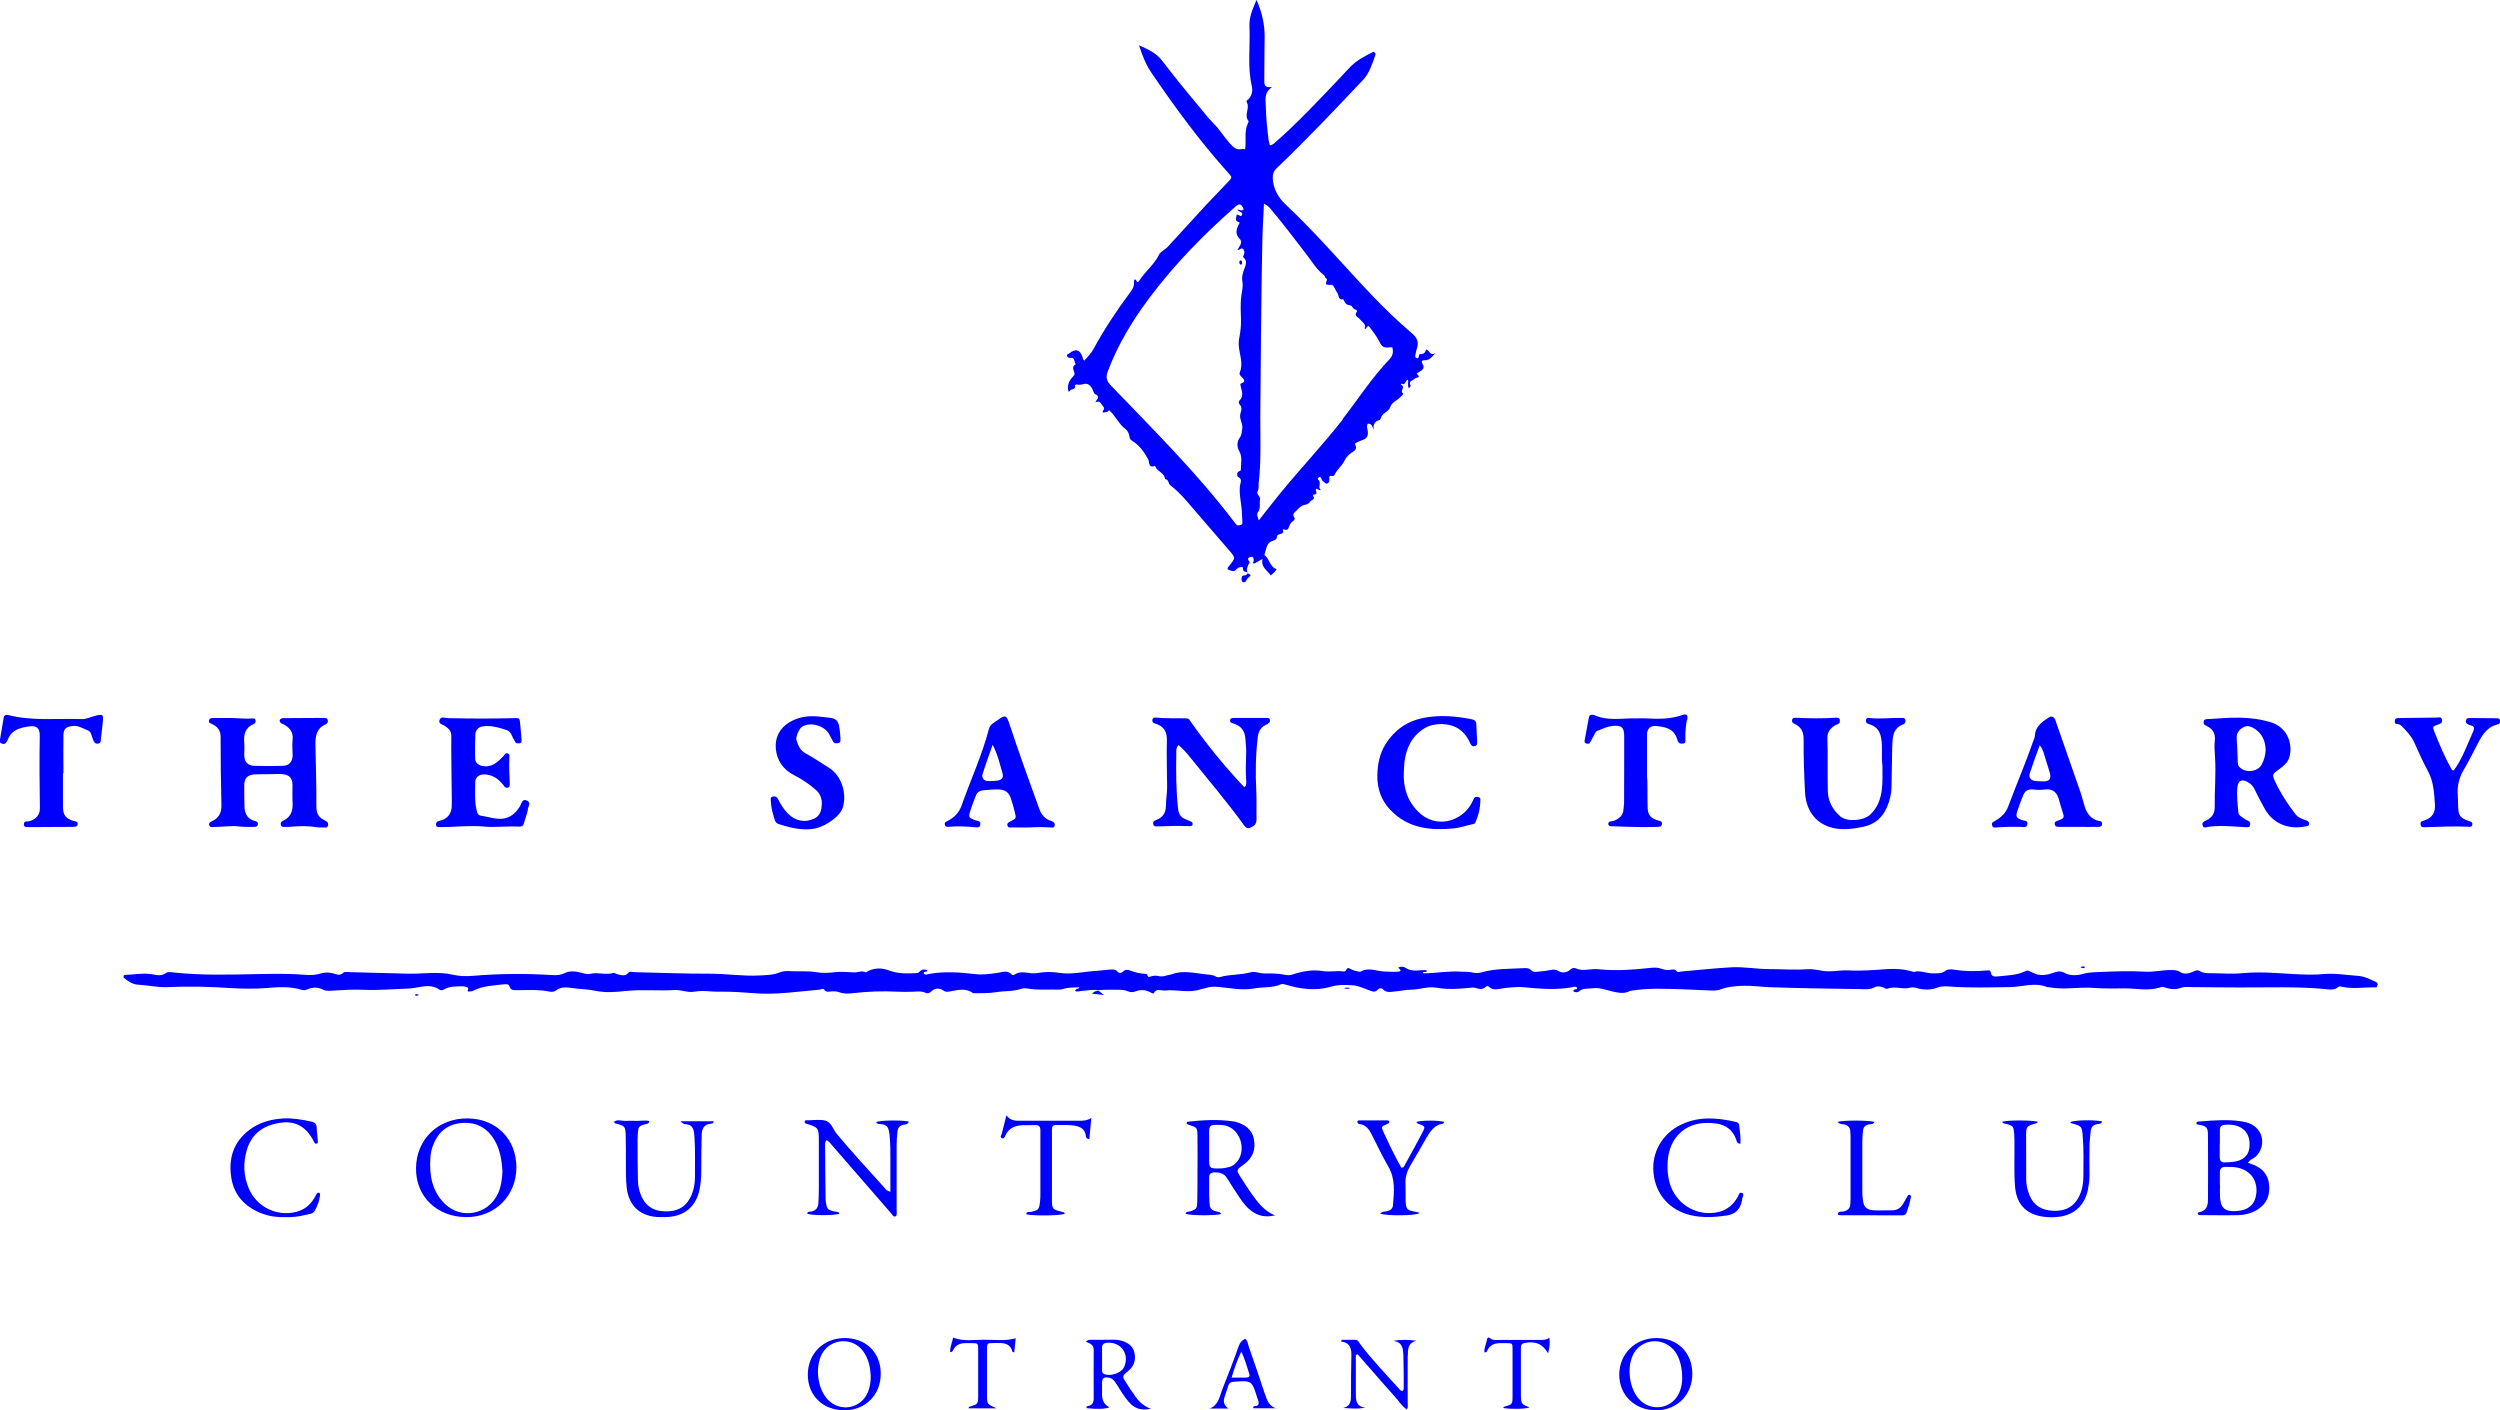 <?xml version="1.0" encoding="UTF-8"?>
<svg id="Livello_2" data-name="Livello 2" xmlns="http://www.w3.org/2000/svg" viewBox="0 0 212.49 119.87">
  <defs>
    <style>
      .cls-1 {
        fill: blue;
      }
    </style>
  </defs>
  <g id="DESIGN_MOBILE">
    <g>
      <path class="cls-1" d="m8.75,61.27c-.06.5-.11,1-.17,1.5-.02.17.03.39-.24.43-.28.05-.34-.14-.43-.34-.13-.28-.12-.65-.47-.79-.42-.17-.81-.43-1.3-.36-.52.06-.74.24-.75.78-.02,1.08,0,2.15,0,3.23h-.04c0,.94,0,1.88,0,2.81,0,.74.2,1.01.9,1.25.08.03.19.02.26.06.14.08.12.35-.03.4-.1.04-.22.04-.34.04-1.21,0-2.43.01-3.64.02-.09,0-.18,0-.27,0-.14-.02-.2-.1-.2-.23,0-.12.03-.23.17-.25.09,0,.19,0,.28-.02.55-.13.92-.54.91-1.09-.03-2.06-.05-4.11-.01-6.18,0-.64-.26-.88-.9-.79-.75.11-1.49.28-1.81,1.11-.04.1-.1.21-.17.29-.1.13-.25.1-.38.05-.14-.05-.14-.16-.13-.28.1-.64.21-1.27.32-1.89.04-.22.17-.3.4-.24,2.05.52,4.14.27,6.21.34.44.02.84-.21,1.26-.3.55-.13.62-.07.56.47Z"/>
      <path class="cls-1" d="m27.2,101.54c-.03.49-.21.93-.44,1.36-.16.3-.51.29-.79.36-.56.14-1.12.22-1.71.19-.69.03-1.37-.07-2.01-.31-1.48-.57-2.43-1.62-2.62-3.23-.21-1.72.37-3.1,1.85-4.07.81-.52,1.72-.73,2.67-.78.79-.03,1.55.11,2.31.27.33.07.45.23.46.56,0,.34.07.68.09,1.02,0,.11.05.24-.09.29-.14.06-.19-.07-.24-.17-.72-1.41-1.75-1.89-3.32-1.51-1.21.29-2.03,1.02-2.38,2.23-.33,1.11-.29,2.22.18,3.29.67,1.56,2.39,2.39,4.03,1.96.65-.17,1.15-.56,1.5-1.13.08-.14.16-.28.24-.42.04-.06.1-.09.17-.07.08.02.11.08.1.15Z"/>
      <path class="cls-1" d="m27.86,70.2c-.05.18-.22.13-.34.13-.21,0-.42.01-.62-.02-.77-.13-1.55-.1-2.32-.03-.16.01-.32,0-.48,0-.1,0-.18-.03-.22-.13-.04-.12-.02-.23.06-.32.05-.05.12-.07.18-.1.62-.31.78-.84.75-1.49-.03-.5-.01-1.01-.01-1.51,0-.58-.26-.88-.84-.93-.34-.03-.68,0-1.03,0-.43,0-.87,0-1.3.02-.62.01-.93.31-.93.91,0,.62,0,1.24.02,1.86.02.6.29,1.05.91,1.2.16.04.25.11.23.28-.02.17-.16.2-.3.21-.59.02-1.19-.01-1.67-.07-.65.03-1.21.06-1.75.08-.15,0-.35.06-.41-.14-.07-.2.07-.28.23-.35.57-.27.82-.71.8-1.37-.05-1.94-.07-3.89-.07-5.83,0-.54-.29-.85-.72-1.06-.15-.07-.31-.09-.27-.3.05-.21.23-.21.38-.21.55,0,1.1-.01,1.65,0,.52.01,1.05.08,1.58.04.13,0,.29-.05.34.13.05.14,0,.27-.15.34-.73.31-.87.91-.8,1.63.03.34,0,.68,0,1.03,0,.53.29.87.8.89.85.03,1.69.03,2.54,0,.48-.02.76-.37.77-.86,0-.46-.05-.92,0-1.37.07-.62-.23-.98-.72-1.27-.1-.06-.23-.07-.29-.15-.13-.14-.13-.29.08-.38.06-.02.13-.02.2-.02,1.1,0,2.2-.01,3.3-.02.02,0,.04,0,.07,0,.14,0,.29,0,.34.16.05.17.01.3-.18.39-.76.33-.87.98-.86,1.7.03,1.76.09,3.52.08,5.28,0,.52.14.87.59,1.11.08.04.16.09.24.14.18.09.2.25.15.41Z"/>
      <path class="cls-1" d="m35.59,84.56c-.11.08-.22.13-.34.01.11-.12.22-.06.34-.01Z"/>
      <path class="cls-1" d="m39.76,95.06c-2.52-.03-4.39,1.78-4.4,4.25-.02,2.38,1.76,4.12,4.25,4.14,2.44.02,4.27-1.79,4.28-4.21.01-2.42-1.7-4.15-4.13-4.18Zm2.55,6.41c-.82,1.76-3.09,2.21-4.49.86-1.1-1.07-1.34-2.45-1.24-3.92.02-.34.09-.68.21-1.01.39-1.08,1.12-1.78,2.28-1.93,1.25-.16,2.25.29,2.92,1.37.52.84.66,1.79.72,2.73-.04.67-.12,1.3-.39,1.9Z"/>
      <path class="cls-1" d="m44.87,68.8c-.07.4-.24.79-.34,1.18-.06.22-.2.29-.4.28-1.12-.06-2.24.1-3.13-.02-1.17-.07-2.1.03-3.04.05-.18,0-.36.01-.55.01-.16,0-.34.03-.35-.21,0-.2.1-.28.28-.32.73-.16,1.07-.64,1.06-1.37,0-.18,0-.36,0-.55-.01-1.76-.06-3.52-.04-5.28,0-.46-.24-.65-.54-.86-.2-.14-.62-.18-.44-.56.13-.28.45-.12.68-.11,1.87.04,3.75.05,5.62,0,.48-.01.49-.01.53.47.04.46.09.91.12,1.37,0,.14,0,.29-.18.3-.14,0-.28.03-.36-.12-.03-.06-.07-.13-.1-.18-.2-.29-.22-.69-.64-.83-.68-.22-1.37-.43-2.08-.3-.33.06-.56.35-.57.7-.03.66-.03,1.33-.02,1.99,0,.38.28.61.65.67.79.14,1.28-.35,1.76-.84.11-.11.13-.29.34-.24.22.06.17.25.16.39-.03.73,0,1.47.04,2.2,0,.14,0,.29-.17.33-.18.04-.25-.04-.36-.2-.41-.54-.93-.92-1.66-.93-.44,0-.75.25-.75.69,0,.8-.07,1.6.13,2.39.05.22.12.4.36.43.47.07.93.22,1.41.26.89.07,1.47-.34,1.91-1.07.14-.23.18-.67.6-.47.35.17.1.5.06.73Z"/>
      <path class="cls-1" d="m60.65,95.28c.02.21-.12.22-.22.23-.59.04-.77.43-.79.93-.02,1.05-.04,2.1-.04,3.16,0,.5-.04,1.01-.14,1.5-.29,1.43-1.26,2.27-2.73,2.34-.29.01-.59.01-.89,0-1.49-.11-2.39-.99-2.57-2.47-.08-.71-.07-1.42-.07-2.12,0-.8,0-1.6-.02-2.4-.03-.71-.08-.75-.75-.93-.09-.02-.18-.02-.25-.16.29-.25.63-.08.93-.09.36-.02.73,0,1.1,0,.33,0,.66-.07.98.01-.04.28-.21.23-.33.27-.57.16-.6.2-.65.8-.02.29-.02.59-.02.89,0,1.03.01,2.06.03,3.09,0,.22.03.46.08.68.33,1.44,1.22,2.08,2.69,1.93.8-.08,1.36-.49,1.71-1.2.27-.55.37-1.13.37-1.73,0-1.1.03-2.2-.04-3.3,0-.16-.03-.32-.05-.48-.05-.38-.23-.64-.65-.67-.13,0-.27-.02-.5-.26h2.8Z"/>
      <path class="cls-1" d="m71.64,68.62c-.12.38-.42.71-.74.97-.7.56-1.47.92-2.38.9-.81,0-1.58-.2-2.34-.45-.17-.06-.27-.17-.32-.33-.17-.52-.32-1.05-.34-1.6,0-.14-.08-.34.14-.4.19-.05.36-.01.46.19.22.45.48.87.84,1.24.64.66,1.48.82,2.3.41.47-.24.57-.74.59-1.16.02-.43-.09-.89-.48-1.23-.57-.5-1.19-.93-1.87-1.27-.93-.47-1.47-1.25-1.56-2.26-.08-.93.32-1.72,1.11-2.21.75-.47,1.61-.61,2.5-.52.34.04.68.07,1.02.11.4.05.65.22.74.66.08.38.11.77.13,1.15,0,.13.01.29-.16.33-.18.04-.37.07-.48-.14-.11-.2-.22-.4-.32-.6-.41-.75-1.61-1.08-2.31-.64-.24.15-.57.88-.47,1.15.15.43.29.85.75,1.1.7.39,1.37.83,2.04,1.26,1.05.66,1.5,2.18,1.15,3.33Z"/>
      <path class="cls-1" d="m71.77,113.73c-1.8.01-3.11,1.34-3.11,3.12s1.3,3.02,3.11,3.02c1.79,0,3.1-1.32,3.09-3.12,0-1.8-1.27-3.03-3.09-3.02Zm2.01,4.57c-.58,1.44-2.37,1.77-3.43.65-.88-.93-1.1-2.8-.46-3.92.75-1.29,2.57-1.39,3.46-.2.49.65.62,1.41.66,2.12,0,.51-.07.94-.23,1.35Z"/>
      <path class="cls-1" d="m77.24,95.33c-.05.23-.24.24-.41.26-.36.05-.51.27-.55.59-.04.36-.07.73-.07,1.1,0,1.85,0,3.71,0,5.56,0,.18.05.36-.05.53-.22.1-.29-.08-.38-.2-1.7-1.95-3.39-3.9-5.09-5.86-.13-.14-.22-.34-.46-.39-.13.19-.1.4-.1.59,0,1.39.03,2.79.04,4.19,0,.16,0,.32.03.48.09.6.15.66.76.8.14.03.33-.03.38.19-.5.15-2.22.15-2.72,0,0-.21.18-.18.29-.19.44-.06.63-.33.65-.74.02-.39.04-.78.04-1.17,0-1.37,0-2.74,0-4.12,0-1.07-.05-1.13-1.06-1.44-.06-.02-.14-.04-.15-.17,0-.13.11-.12.22-.12h.07c.5,0,1.04-.1,1.51.04.48.15.62.74.94,1.13,1.31,1.56,2.69,3.06,4.05,4.57.1.12.19.26.5.34,0-1,0-1.93,0-2.86,0-.62,0-1.24-.06-1.85-.08-.81-.19-1.03-.88-1.05-.11,0-.22-.05-.27-.17.32-.15,2.1-.18,2.74-.05Z"/>
      <path class="cls-1" d="m86.33,113.75c-.04.4-.08.79-.12,1.19-.08-.02-.15-.02-.15-.04-.16-.64-.63-.76-1.2-.75-1.09.02-.96-.13-.97.93,0,1.17,0,2.33,0,3.5,0,.76,0,.76.8,1.12h-2.34c-.03-.07,0-.12.04-.13.74-.22.75-.22.75-.96,0-1.3,0-2.6,0-3.91,0-.53-.01-.53-.54-.54-.18,0-.36,0-.55,0-.44,0-.8.15-1.02.56-.05.1-.1.21-.27.21-.03-.44.18-.82.25-1.24.89.35,1.78.18,2.64.18.88,0,1.77.13,2.67-.12Z"/>
      <path class="cls-1" d="m89.37,69.78c-.52-.14-.84-.5-1.03-1.01-.87-2.4-1.74-4.8-2.54-7.23-.25-.76-.35-.81-1.01-.33-.29.21-.63.34-.74.76-.58,2.23-1.56,4.33-2.32,6.5-.22.62-.65,1.04-1.21,1.32-.14.07-.25.11-.22.28.02.17.14.22.29.21.8-.08,1.6-.03,2.39.04.05,0,.09,0,.14,0,.14-.01.18-.12.2-.24.01-.11.01-.23-.13-.28-.13-.05-.26-.07-.39-.12-.41-.15-.49-.24-.36-.65.14-.48.33-.95.51-1.42.11-.29.36-.42.64-.44.43-.04.86-.08,1.3-.07.57.02.87.26,1.04.79.12.37.23.74.32,1.12.14.54.14.56-.38.81-.16.08-.29.16-.24.35.06.22.24.16.4.16h1.49c.64-.04,1.18-.04,1.73,0,.14,0,.35.07.39-.15.04-.21-.05-.33-.27-.39Zm-4.49-3.45c-.31.05-.63.07-.95.05-.29,0-.5-.27-.42-.57.25-.81.55-1.61.86-2.51.44.85.62,1.67.85,2.47.08.29-.06.5-.34.55Z"/>
      <path class="cls-1" d="m92.76,94.99c-.06.61-.11,1.22-.17,1.83-.35-.03-.28-.27-.32-.42-.1-.37-.33-.57-.7-.67-.61-.16-1.22-.1-1.84-.11-.23,0-.31.14-.32.36v.62c0,1.73,0,3.47,0,5.21,0,.98,0,.98.97,1.22.07.02.11.07.11.14-.4.16-2.62.19-3.27.04.05-.28.28-.18.43-.21.59-.13.67-.2.74-.8.03-.22.04-.45.04-.68,0-1.72,0-3.43,0-5.15,0-.11,0-.23,0-.34,0-.28-.15-.41-.43-.4-.36,0-.73,0-1.1.01-.63.03-1.16.24-1.44.86-.06.12-.11.3-.27.25-.25-.08-.07-.27-.04-.4.11-.46.23-.93.39-1.55.34.45.73.46,1.12.46h5.01c.36,0,.73.01,1.11-.26Z"/>
      <path class="cls-1" d="m93.83,84.57c-.38-.04-.66-.07-1.01-.11.17-.2.35-.23.53-.27.14.1.27.22.48.38Z"/>
      <path class="cls-1" d="m96.47,118.64c-.26-.35-.5-.71-.73-1.08-.38-.59-.38-.59.15-1.03.49-.4.66-.91.54-1.52-.12-.58-.53-.88-1.07-1.04-.22-.07-.44-.1-.67-.1-.62,0-1.23,0-1.85.01-.17,0-.37-.05-.54.17.36.12.67.26.66.71-.01,1.37,0,2.74,0,4.11,0,.32-.12.58-.49.64-.1.01-.16.07-.11.18.94.1,1.61.07,1.94-.08q-.62-.3-.63-1.03c0-.35,0-.69,0-1.03.01-.43.13-.51.54-.46.33.04.5.26.67.52.36.55.68,1.14,1.14,1.63.45.48.98.67,1.8.5-.68-.25-1.03-.66-1.36-1.09Zm-2.62-1.85c-.16-.07-.18-.19-.18-.33v-.96c0-.32,0-.64,0-.95,0-.29.14-.39.41-.42,1.18-.1,1.94.93,1.48,2.03-.22.53-1.15.86-1.71.63Z"/>
      <path class="cls-1" d="m106.09,48.73s0,.01-.02.02c-.02-.02-.03-.04-.05-.07.03,0,.05.03.07.05Z"/>
      <path class="cls-1" d="m106.18,49.04c-.1.07-.17.14-.22.25-.06.13-.14.24-.3.19-.1-.03-.13-.12-.13-.22,0-.16,0-.35.22-.35.16,0,.23-.09.32-.18.28.16.28.17.11.29Z"/>
      <path class="cls-1" d="m106.31,101.36c-.29-.41-.56-.83-.83-1.26-.42-.65-.41-.66.21-1.1.75-.53,1.06-1.25.89-2.15-.16-.88-.79-1.29-1.59-1.51-.04-.01-.09-.01-.14-.02-1.3-.2-2.6-.12-3.89.02-.08,0-.09.08-.1.17.05.03.1.07.16.09.73.22.75.22.76.97.02,1.05,0,2.1,0,3.16,0,.82,0,1.65-.02,2.47-.02.53-.1.6-.61.77-.14.04-.34-.03-.38.2.43.15,2.4.17,3.02.02-.07-.15-.15-.17-.24-.19-.71-.12-.72-.34-.76-.93-.04-.66,0-1.32-.02-1.99,0-.29.14-.41.41-.43.46-.02.86.07,1.12.5.35.57.71,1.12,1.08,1.67.28.42.59.82,1,1.12.6.44,1.26.54,1.98.36-.95-.38-1.5-1.17-2.06-1.94Zm-1.8-2.18c-.24.07-.49.12-.74.13-1,.02-1,.03-1-.95v-.89c0-.45,0-.91,0-1.37,0-.35.16-.5.5-.49.36,0,.73-.02,1.08.12,1.18.44,1.59,2.18.72,3.1-.16.17-.35.29-.57.36Z"/>
      <path class="cls-1" d="m107.78,61.53c-.07.02-.13.05-.19.08-.42.21-.62.53-.68,1.01-.19,1.55-.21,3.1-.13,4.66.04.78,0,1.56.02,2.33,0,.43-.17.6-.54.74-.26.1-.36,0-.5-.18-1.47-2.01-3.08-3.92-4.65-5.86-.28-.35-.59-.69-.94-.98-.23.24-.19.5-.19.74-.03,1.56-.02,3.11.15,4.66.05.44.21.73.61.89.15.06.29.14.44.19.11.05.21.11.19.24-.01.14-.13.17-.25.17h-.07c-.87-.04-1.74-.01-2.6.02-.17,0-.39.06-.43-.21-.04-.22.11-.28.26-.34.56-.21.81-.6.82-1.2,0-.52.1-1.05.1-1.57,0-1.33-.06-2.66-.02-3.98.02-.75-.26-1.22-.97-1.43-.05-.01-.09-.02-.13-.04-.13-.06-.14-.17-.13-.29.02-.14.12-.2.24-.19.89.09,1.78.04,2.67.07.22,0,.28.2.39.34,1.36,1.93,2.85,3.74,4.46,5.46.01.01.04.01.08.03.18-.15.14-.37.13-.56-.07-.85,0-1.69,0-2.54,0-.34-.05-.68-.07-1.02-.04-.67-.39-1.09-1.03-1.28-.13-.04-.29-.07-.27-.25.02-.22.2-.22.36-.22.92,0,1.83,0,2.74,0,.12,0,.25,0,.28.14.03.14.02.27-.16.32Z"/>
      <path class="cls-1" d="m107.52,118.51c-.45-1.37-.92-2.73-1.39-4.09-.07-.21-.07-.46-.3-.63-.25.13-.43.3-.54.61-.44,1.25-.92,2.49-1.41,3.72-.23.6-.31,1.32-1.07,1.6h1.6q-.52-.36-.34-.93c.1-.33.22-.65.32-.98.07-.25.22-.35.5-.37,1.51-.1,1.51-.11,1.97,1.36.03.09.06.17.09.26.07.23.05.41-.24.45-.11.01-.23.03-.18.19h1.92c-.6-.2-.76-.69-.92-1.19Zm-1.62-1.42h-1.22c.24-.8.47-1.47.83-2.21.31.67.48,1.28.67,1.88.08.24-.05.33-.28.33Z"/>
      <path class="cls-1" d="m114.78,83.99c-.18.05-.36.08-.55,0,.19-.07.37-.06.55,0Z"/>
      <path class="cls-1" d="m119.65,115.24c-.01,1.35,0,2.7,0,4.05,0,.16.05.32-.07.51-.44-.29-.71-.75-1.05-1.12-.37-.4-.72-.82-1.09-1.23-.35-.4-.69-.79-1.04-1.19-.34-.38-.67-.77-1.01-1.15-.05.02-.1.04-.15.06,0,.31,0,.62,0,.93,0,.78,0,1.56,0,2.33,0,.56,0,1.12.8,1.21-.63.14-1.22.07-1.87.03.65-.15.66-.63.66-1.12,0-1.08,0-2.15.03-3.22.02-.64-.05-1.2-.88-1.31.02-.05.04-.09.06-.14.39,0,.78,0,1.17,0,.22,0,.29.21.39.35,1.02,1.36,2.2,2.57,3.33,3.83.07.08.14.18.28.16.11-.07.1-.2.1-.31,0-.91,0-1.83-.03-2.74-.03-.58-.09-1.09-.84-1.2.65-.13,1.28-.1,1.95-.01-.74.18-.73.75-.73,1.29Z"/>
      <path class="cls-1" d="m105.57,22.41s-.04.12-.12.08c-.12-.05-.12-.17-.1-.27,0-.07.1-.1.15-.07.08.05.08.14.07.25Z"/>
      <path class="cls-1" d="m121.2,29.74q-.09.37-.45.36c-.08,0-.13.03-.14.1-.03.13-.02.31-.23.23-.13-.05-.09-.2-.07-.3.03-.16.06-.31.11-.47.19-.54.06-.93-.4-1.32-1.18-1.01-2.3-2.08-3.38-3.21-2.47-2.59-4.78-5.33-7.4-7.78-.59-.56-1.01-1.29-1.06-2.16-.02-.37.07-.64.35-.91,2.52-2.39,4.9-4.93,7.29-7.45.57-.59.8-1.37,1.07-2.12.04-.1.04-.23-.14-.31-.73.36-1.47.73-2.06,1.37-.76.82-1.53,1.63-2.31,2.44-1.24,1.29-2.48,2.57-3.82,3.74-.18.15-.33.37-.63.4-.04-.16-.08-.29-.1-.42-.12-.95-.22-1.9-.24-2.86-.01-.58-.19-1.15.53-1.68-.64.1-.66-.19-.66-.52,0-1.26.02-2.52.03-3.77,0-1.07-.24-2.08-.69-3.11-.33.77-.64,1.47-.6,2.27.08,1.68-.19,3.38.2,5.05.09.4.02.75-.24,1.08-.07.08-.28.15-.18.32.28.5-.28,1.08.14,1.57.02.03-.01.12-.04.18-.36.72-.13,1.5-.25,2.23-.09,0-.19-.04-.27-.02-.47.1-.73-.15-1.03-.48-.51-.57-.89-1.23-1.45-1.77-.43-.42-.78-.92-1.17-1.37-1.08-1.28-2.13-2.58-3.14-3.9-.5-.65-1.17-.95-1.96-1.3.29.88.58,1.64,1.05,2.32,2.02,2.98,4.15,5.87,6.55,8.54.33.37.33.37-.04.76-.61.65-1.24,1.29-1.85,1.94-1.08,1.17-2.16,2.36-3.24,3.54-.23.26-.65.44-.76.68-.41.87-1.19,1.43-1.68,2.22-.04.07-.16.17-.2.1-.22-.45-.27-.03-.26.07.03.38-.18.65-.38.91-1.12,1.52-2.17,3.09-3.07,4.76-.19.36-.51.65-.77.96-.13-.1-.12-.2-.14-.28-.21-.66-.61-.77-1.14-.33-.07.07-.24.06-.18.22.04.11.16.17.28.16.43-.06.28.39.47.53-.43.22-.15.52-.12.8.02.12-.07.19-.15.28-.34.35-.5.77-.36,1.26.04-.02.1-.03.11-.06.07-.22.58-.07.42-.49.06-.02.13-.07.18-.06.19.05.36.02.54-.03.35-.11.57.07.74.34.11.17.14.46.29.52.46.2.12.43,0,.67.39-.08.36-.05.57.24.14.18.26.26.08.5-.1.14.01.2.36.07.05-.04.1-.08.15-.13.55.46.81,1.16,1.39,1.6.21.16.31.39.35.65.02.13.05.24.19.33.64.39,1.06.96,1.41,1.62.09.18,0,.77.56.54.01,0,.06.07.07.11.19.4.76.49.79,1.01.33.02.27.38.45.52.5.39.94.83,1.35,1.3,1.22,1.42,2.44,2.84,3.67,4.26.53.62.53.62.02,1.25-.26.32-.24.35.14.46.21.06.32.05.46-.14.14-.19.56-.22.54-.11-.04.37.24.32.4.4-.15-.23-.01-.47.07-.69.04-.09.16-.13.05-.27-.19-.22-.04-.35.17-.37.22-.02.22.17.22.34,0,.07-.13.15.03.24.21-.12.43-.24.72-.4-.15.72.41.96.7,1.4.19-.18.39-.29.49-.54-.58-.18-.57-.85-1-1.16-.02-.02-.03-.09-.01-.13.16-.43.14-.97.72-1.12.17-.04.32-.15.32-.32,0-.36.73-.13.49-.64.05,0,.09-.02.13,0,.22.09.32.03.4-.2.06-.19.16-.38.34-.5.1-.07.2-.19.13-.29-.24-.31.04-.47.19-.63.2-.22.42-.43.73-.48.18-.03.34-.13.44-.29.1-.14.43-.13.24-.45-.14-.23.35-.01.26-.32-.18-.63.25-.04.38-.21-.3-.21.11-.61-.23-.87-.05-.04,0-.13.06-.18.1-.09.16-.03.21.06.04.08.06.21.11.23.14.06.21.27.38.23.19-.04.21-.25.2-.39-.02-.22,0-.31.24-.25.1.02.19-.06.22-.13.19-.43.59-.71.8-1.13.14-.29.32-.52.6-.71.2-.13.56-.29.34-.68-.06-.11,0-.15.11-.19.13-.05.24-.13.37-.17.46-.13.68-.36.57-.89-.03-.14-.11-.39.02-.55.36-.02.38.27.5.52-.06-.43.06-.72.47-.82.06-.01.12-.09.13-.15.1-.47.68-.55.8-.95.15-.47.62-.55.88-.88.08-.1.29-.23.2-.3-.29-.21.29-.59-.17-.72.02-.03.04-.07.06-.11.34.21.3-.29.54-.33.06.27-.06.51.08.73.06-.07.17-.19.15-.22-.25-.43.23-.42.36-.61.08-.12.58,0,.18-.38-.07-.06.08-.11.15-.15.26-.16.56-.34.32-.7-.15-.24,0-.33.14-.32.44.03.65-.27.95-.61-.47.28-.49-.23-.75-.3Zm-15.6-5.74c.07.36-.04.76-.09,1.14-.1.72-.04,1.43-.03,2.15,0,.45-.04.88-.13,1.32-.07.31-.08.65-.04.99.1.68.36,1.37.06,2.08-.07.18.15.34.28.48.15.16.13.32-.05.38-.21.07-.19.11-.14.31.09.38.26.81-.08,1.16-.14.14-.09.29-.02.36.21.22.17.49.09.71-.19.5.24.93.13,1.42-.05.24-.03.46-.2.69-.25.35-.27.76-.05,1.15.28.5.14,1.02.14,1.54,0,.06,0,.13-.09.15-.34.08-.21.48-.16.5.42.19.2.51.17.76-.09.81.16,1.59.17,2.39,0,.22.03.45.04.68,0,.12,0,.23-.16.26-.13.03-.26.09-.37-.05-.06-.07-.12-.14-.17-.21-3.16-4.17-6.88-7.84-10.49-11.61-.38-.4-.43-.7-.25-1.19.86-2.29,2.12-4.36,3.58-6.3,2.11-2.81,4.56-5.31,7.19-7.63.37-.33.54-.4.78.15-.14.22-.34.03-.53.03.06.25.54.15.37.48-.12.23-.26-.14-.45-.02.02.21-.23.5.22.62.09.03-.01.14-.05.22-.2.41-.29.8.09,1.18.32.33-.02.61-.19.97.21,0,.33-.24.48-.1.15.14.14.32.07.5-.04.08-.11.15-.02.23.33.29.19.63.07.94-.15.38-.25.73-.16,1.17Zm8.54,11.64c-1.7,2.16-3.58,4.16-5.32,6.28-.6.74-1.19,1.5-1.83,2.31-.09-.26-.2-.54-.08-.68.28-.35.11-.73.19-1.09.07-.27-.36-.43-.2-.73.12-.21.06-.44.08-.65.22-1.86.14-3.73.14-5.59.04-4.96.07-9.93.17-14.89.02-1.07.09-2.13.14-3.28.39.16.54.41.71.61,1.01,1.19,1.93,2.44,2.89,3.67.48.62.87,1.32,1.52,1.8.07.05.06.19.12.22.29.16-.07.38.05.52.14.17.43-.02.57.12.16.17.23.44.38.64.14.19.05.64.5.53.12.25.21.5.58.52.2,0,.23.38.51.37.03,0,.1.14.08.16-.31.37.1.46.24.65.15.2.39.32.46.58.02.09-.12.18-.03.23.11.06.12-.09.17-.15.07-.08.16-.1.22,0,.28.39.6.77.81,1.19.25.5.36.61.93.54.06,0,.13,0,.2,0,.11.42.04.73-.27,1.05-1.49,1.56-2.65,3.38-3.97,5.07Z"/>
      <path class="cls-1" d="m122.76,95.37c-.04.05-.08.14-.13.14-.7.1-1.04.62-1.36,1.15-.48.83-.95,1.66-1.44,2.49-.26.45-.39.92-.37,1.44.02.48,0,.96.01,1.44.03.76.11.84.86.97.08.01.17.04.26.07.02,0,.03.03.04.05-.34.21-2.67.24-3.31.04.16-.23.42-.16.62-.22.27-.08.44-.23.46-.52.09-1.12.21-2.23-.4-3.27-.5-.86-.93-1.78-1.39-2.68-.23-.46-.5-.88-1.08-.93-.06,0-.1-.07-.15-.12-.01-.01-.01-.04-.02-.07.03-.06.06-.12.14-.12.78,0,1.56,0,2.33,0,.11,0,.25-.02.25.14,0,.11-.1.13-.19.17-.49.22-.5.22-.31.65.48,1.04.97,2.07,1.52,3.05.24.03.27-.17.34-.29.49-.88.97-1.76,1.44-2.65.29-.56.28-.57-.3-.77-.09-.03-.16-.07-.19-.17.39-.15,1.94-.15,2.37,0Z"/>
      <path class="cls-1" d="m125.82,67.97c.01.68-.15,1.31-.41,1.93-.05.12-.17.14-.28.16-.51.11-1.02.29-1.54.35-1.86.18-3.67.04-5.14-1.3-.97-.87-1.43-2-1.38-3.3.03-.89.2-1.77.69-2.55.75-1.2,1.82-1.96,3.22-2.24,1.37-.27,2.73-.16,4.09.11.27.05.4.17.41.44.02.48.05.96.07,1.44,0,.16.03.33-.17.4-.23.08-.34-.05-.42-.24-.21-.49-.51-.89-.96-1.21-.78-.53-2.11-.56-2.92-.06-1.09.67-1.56,1.68-1.71,2.89-.03.27-.03.55-.05.82-.07,1.29.28,2.43,1.21,3.37,1.5,1.52,3.69.85,4.53-.67.09-.16.15-.33.25-.49.07-.11.19-.1.31-.08.13.02.21.1.21.23Z"/>
      <path class="cls-1" d="m131.57,115.01c-.46-.8-1.11-1.05-2.03-.85-.24.05-.27.22-.27.4v1.37c0,.87,0,1.74,0,2.61.01.79.05.82.74,1.08-.35.14-1.54.17-2.21.06-.03-.05-.02-.09.04-.11.71-.2.72-.2.72-.92,0-1.33,0-2.66,0-3.98,0-.5-.02-.5-.49-.51-.18,0-.37,0-.55,0-.47,0-.85.14-1.08.58-.05.09-.07.23-.27.2-.04-.39.17-.73.22-1.1.01-.11.11-.22.24-.11.26.22.57.16.86.16,1.1,0,2.2,0,3.3,0,.29,0,.59.03.9-.19.07.46.01.87-.11,1.32Z"/>
      <path class="cls-1" d="m140.78,113.73c-1.79,0-3.14,1.34-3.15,3.1-.01,1.76,1.35,3.06,3.17,3.04,1.76-.02,3.04-1.32,3.04-3.1,0-1.81-1.25-3.05-3.07-3.04Zm1.95,4.64c-.57,1.3-2.19,1.65-3.26.71-1.02-.91-1.29-3.04-.52-4.18.82-1.22,2.63-1.2,3.48.06.35.53.55,1.29.55,2.16.01.39-.07.83-.25,1.26Z"/>
      <path class="cls-1" d="m143.38,61.2c-.11.54-.14,1.08-.13,1.63,0,.15.05.34-.19.37-.2.03-.36,0-.45-.21-.02-.04-.04-.08-.05-.13-.25-.93-1.02-1.08-1.81-1.15-.48-.05-.76.24-.76.73,0,1.03,0,2.06,0,3.49.06.62.02,1.65.05,2.67.02.7.25.95.93,1.15.16.05.32.06.29.29-.03.21-.17.24-.35.24-.43,0-.87.03-1.3.02-.86-.01-1.73-.04-2.6-.07-.13,0-.29,0-.31-.18-.02-.17.11-.23.26-.25.07-.01.14,0,.21-.03.44-.18.79-.45.82-.98.01-.18.05-.36.05-.54,0-1.9.02-3.8.01-5.69,0-.74-.23-.93-.97-.86-.46.04-.87.25-1.29.41-.19.07-.24.27-.33.43-.11.2-.21.41-.33.6-.07.1-.2.09-.31.05-.14-.04-.15-.14-.13-.27.12-.65.24-1.3.36-1.95.04-.19.17-.26.36-.21.02,0,.05,0,.07.01,1.18.55,2.43.25,3.65.29.27,0,.55-.02.82,0,1.01.06,2.01.07,2.98-.27.44-.15.56-.04.47.42Z"/>
      <path class="cls-1" d="m148.09,101.88c0,.07-.03.14-.04.21-.15.72-.56,1.12-1.33,1.23-1.01.14-2,.2-3-.03-1.81-.42-3-1.77-3.18-3.59-.18-1.74.75-3.36,2.37-4.12,1.51-.72,3.07-.58,4.63-.22.18.04.27.14.29.33.05.5.14,1,.1,1.53-.34-.04-.32-.28-.38-.42-.29-.76-.87-1.19-1.64-1.3-2.57-.39-4.06,1.16-4.17,3.29-.03.72.03,1.42.29,2.09.64,1.64,2.37,2.54,4.06,2.13.73-.18,1.25-.64,1.62-1.29.08-.14.11-.43.36-.32.22.1.03.32.01.48Z"/>
      <path class="cls-1" d="m161.78,61.56c-.96.36-.92,1.2-.95,1.99-.03,1.12-.03,2.24-.06,3.36-.01.6-.16,1.17-.4,1.73-.38.88-1.05,1.43-1.98,1.63-.83.17-1.66.3-2.51.12-1.56-.33-2.38-1.52-2.46-3.05-.08-1.51-.13-3.02-.12-4.53,0-.61-.21-1.01-.72-1.26-.16-.08-.29-.13-.26-.34.03-.23.22-.2.37-.2,1.12.05,2.23.07,3.36-.01.14,0,.29-.01.32.17.03.16.03.32-.18.38-.06.02-.13.05-.18.08-.43.26-.71.57-.69,1.15.05,1.51,0,3.02.04,4.53.03.82.43,1.54,1.06,2.08.58.5,1.98.37,2.54-.15.6-.56.87-1.27.98-2.05.09-.68.06-1.37.06-2.11-.11-.74.04-1.53-.11-2.34-.1-.56-.34-.92-.85-1.13-.1-.04-.22-.06-.32-.12-.11-.06-.14-.18-.12-.3.02-.14.13-.18.25-.17.92.12,1.83-.02,2.74,0,.13,0,.29-.03.35.14.05.17.01.33-.17.4Z"/>
      <path class="cls-1" d="m162.42,101.73c-.08.48-.22.93-.39,1.38-.06.14-.19.19-.34.19-1.78,0-3.56,0-5.35-.01-.06,0-.13-.03-.13-.15.11-.21.35-.13.53-.18.33-.09.52-.27.53-.62,0-.14.02-.28.02-.41v-5.35c0-.14-.01-.28-.02-.41-.02-.34-.2-.54-.54-.6-.17-.03-.37,0-.55-.21.48-.16,2.78-.14,3.14,0-.09.22-.3.17-.47.21-.32.06-.48.24-.5.55-.03.29-.06.59-.06.89,0,1.39,0,2.79,0,4.18,0,.27.01.55.05.82.07.57.3.81.88.86.55.03,1.09,0,1.65,0,.37,0,.65-.19.85-.49.15-.23.27-.48.41-.71.04-.07.11-.16.22-.1.05.03.09.12.08.16Z"/>
      <path class="cls-1" d="m177.19,82.21c.03.13-.15.06-.24.06-.03,0-.07-.04-.11-.07.12-.06.32-.11.35,0Z"/>
      <path class="cls-1" d="m178.68,95.32c-.08.23-.29.2-.44.23-.35.07-.51.27-.54.61-.03.39-.09.77-.1,1.16-.01.85-.02,1.69,0,2.54,0,.46-.06.91-.16,1.36-.28,1.22-1.1,2-2.35,2.19-.52.08-1.05.07-1.58-.02-1.37-.25-2.13-1.1-2.24-2.55-.1-1.19-.03-2.37-.05-3.57,0-.29,0-.59-.02-.89-.06-.67-.09-.7-.74-.87-.08-.02-.18,0-.24-.1-.01-.02-.02-.04-.03-.06.4-.16,2.66-.15,3.03.01-.06.05-.1.1-.16.12-.82.24-.84.25-.85,1.05,0,1.23,0,2.47.01,3.71,0,.46.1.91.27,1.33.36.89,1.04,1.29,1.97,1.34.94.05,1.71-.23,2.19-1.1.32-.57.43-1.21.43-1.85,0-1.09.04-2.19-.05-3.29-.07-.95-.07-.95-.97-1.2-.04-.01-.07-.06-.1-.09.28-.17,1.91-.22,2.69-.07Z"/>
      <path class="cls-1" d="m178.4,69.78c-.65-.14-1-.6-1.2-1.2-.14-.43-.24-.88-.39-1.31-.68-1.96-1.37-3.92-2.05-5.88-.03-.09-.05-.18-.09-.26-.14-.21-.29-.31-.56-.13-.58.38-1.13.77-1.16,1.57,0,.13-.07.26-.12.39-.65,1.88-1.44,3.7-2.13,5.56-.21.58-.61.96-1.11,1.24-.18.1-.33.15-.27.38.06.27.28.19.45.18.66-.04,1.32-.06,1.99-.04.21,0,.51.12.56-.22.06-.36-.29-.29-.48-.36-.46-.2-.53-.29-.37-.77.15-.45.31-.9.5-1.35.14-.35.43-.53.8-.48.37.05.72.04,1.09,0,.58-.06.94.22,1.11.76.1.35.2.71.31,1.05.2.62.21.63-.42.86-.14.05-.25.1-.22.27.02.16.12.24.28.24.11,0,.23,0,.34,0h1.37c.57,0,1.14.01,1.71,0,.17,0,.33-.04.33-.26,0-.18-.11-.22-.26-.25Zm-4.8-3.37c-.21,0-.41,0-.61-.03-.39-.05-.58-.29-.47-.65.26-.79.55-1.57.85-2.39.29.36.35.72.46,1.06.13.41.26.82.38,1.23.17.57,0,.8-.61.79Z"/>
      <path class="cls-1" d="m192.86,100.65c-.09-.8-.55-1.33-1.29-1.63-.16-.06-.32-.12-.5-.19.18-.28.44-.34.63-.5.68-.61.78-1.66.19-2.35-.35-.41-.81-.58-1.32-.66-1.19-.19-2.37-.1-3.56,0-.12,0-.28-.03-.33.14.02.04.03.11.06.11,1.02.12.92.42.93,1.26.02,1.69,0,3.39,0,5.08,0,.59-.13,1.04-.8,1.13-.02,0-.04.07-.08.14.08.06.11.1.14.1,1.12,0,2.24.03,3.36,0,.6-.02,1.18-.19,1.68-.53.74-.5.98-1.23.89-2.09Zm-4.18-3.45c0-.39,0-.78,0-1.17,0-.23.11-.38.36-.42,1.16-.14,2.32.38,2.15,1.93-.06.53-.34.88-.83,1.08-.41.16-.85.16-1.29.18-.29,0-.4-.15-.4-.43,0-.39,0-.78,0-1.17Zm3.09,4.28c-.08.76-.52,1.25-1.27,1.4-.15.03-.31.05-.47.06-.94.04-1.28-.26-1.34-1.21-.02-.34,0-.68,0-1.02h-.01c0-.34,0-.68,0-1.02-.01-.34.12-.51.47-.51.34,0,.68-.01,1.02.06,1.14.25,1.73,1.09,1.61,2.25Z"/>
      <path class="cls-1" d="m195.97,69.72c-.31-.13-.64-.22-.86-.51-.66-.85-1.25-1.75-1.71-2.73-.3-.65-.29-.66.32-1.1.38-.27.75-.58.87-1.03.33-1.2-.24-2.54-1.55-2.95-1.22-.38-2.47-.43-3.57-.39-.72.05-1.27.08-1.81.11-.16.01-.33,0-.36.23-.02.19.05.26.23.34.52.24.79.63.72,1.25-.06.47-.01.96.02,1.44.09,1.42-.05,2.84-.03,4.25,0,.57-.29.91-.74,1.11-.24.11-.36.2-.28.43.08.26.31.14.47.11.68-.11,1.37-.07,2.05-.04.41.02.82.05,1.23.07.12,0,.24,0,.27-.14.03-.13.05-.28-.09-.37-.11-.07-.26-.1-.36-.19-.21-.17-.52-.27-.54-.58-.06-.73-.17-1.46-.07-2.19.07-.49.37-.63.83-.39.27.14.47.33.61.62.25.53.54,1.06.82,1.58.8,1.52,2.28,1.84,3.46,1.6.14-.03.35,0,.36-.22.02-.21-.15-.25-.29-.32Zm-3.76-4.7c-.36.63-1.48.69-1.91.12-.09-.12-.09-.25-.1-.39-.03-.66-.04-1.32-.09-1.98-.04-.5.28-.81.61-.98.37-.19.8.04,1.12.3.52.43.72,1.03.73,1.66-.02.47-.14.89-.36,1.27Z"/>
      <path class="cls-1" d="m202.06,83.77c-.01.2-.2.15-.32.15-.86,0-1.73.14-2.59-.03-.13-.03-.29-.1-.4,0-.36.31-.78.21-1.18.17-2.42-.22-4.85-.12-7.27-.13-1.3,0-2.61-.02-3.91-.03-.34,0-.72-.05-1.02.06-.47.18-.88.12-1.33-.02-.11-.04-.24-.08-.34-.05-1,.38-2.03.12-3.04.12-.89,0-1.8.03-2.67-.04-1.3-.1-2.61.19-3.91-.07-.02,0-.05,0-.07,0-1.06-.44-2.13-.01-3.19,0-1.72.02-3.43.08-5.14-.05-.36-.03-.71-.03-1.01.09-.59.23-1.15.2-1.73.05-.17-.05-.38-.1-.54-.05-.65.2-1.31-.16-1.94.09-.14.06-.26-.05-.39-.1-.24-.09-.53-.14-.73-.02-.39.22-.79.17-1.2.16-2.57-.04-5.13-.07-7.69-.16-.77-.03-1.54-.15-2.32-.12-.64.02-1.27.07-1.88.3-.26.1-.54.11-.81.1-.77-.04-1.55-.07-2.31-.1-1.52-.05-3.06-.13-4.58.13h0s0,0,0,0h0c-.49.28-1,.16-1.5.05-.57-.14-1.11-.35-1.72-.27-.38.05-.77-.03-1.1.25-.14.12-.33.11-.5.01,0-.24.29-.11.34-.28-.14-.19-.33-.09-.49-.06-1.31.23-2.62.13-3.94,0-.59-.07-1.21,0-1.81.07-.45.05-.89.25-1.29-.13-.07-.07-.17-.07-.24,0-.26.28-.58.21-.88.11-.21-.07-.41-.01-.61,0-.91.09-1.83.14-2.73-.02-.74-.13-1.44.17-2.16.17-.43,0-.86.11-1.29.14-.37.03-.77.17-1.09-.18-.13-.13-.33-.09-.43.03-.24.28-.46.16-.73.06-.49-.18-1.01-.42-1.48-.43-.56-.03-1.17-.06-1.75.12-1.3.38-2.59.22-3.87-.17-.13-.04-.29-.08-.4-.03-.74.33-1.55.21-2.32.36-1.01.18-2.03-.05-3.04-.14-.36-.03-.68-.02-1,.09-.15.06-.31.06-.45.11-1.01.36-2.04,0-3.05.11-.32.04-.72-.23-.95.22-.04.08-.2-.01-.3-.07-.41-.22-.82-.24-1.25-.08-.22.09-.43.09-.7-.02-.36-.15-.8-.11-1.21-.12-.41,0-.82.01-1.23.03,0,0,.01,0,.02.01-.51-.07-1,.03-1.51.07-.17.01-.34.09-.5,0,.02-.25.29-.11.35-.32-.43.04-.86,0-1.28.12-.17.06-.35.09-.54.08-.84-.02-1.68.06-2.52-.08-.18-.03-.38-.06-.55,0-.71.26-1.46.18-2.18.3-.62.11-1.23.07-1.85.09-.04,0-.1,0-.13-.02-.64-.46-1.31-.24-1.98-.13-.18.03-.34.06-.51-.07-.36-.27-.76-.21-1.06.08-.17.16-.31.18-.48.1-.33-.15-.66-.11-1.01-.09-.46.02-.92.02-1.37,0-1.25-.07-2.49-.02-3.74.12-.41.05-.81.08-1.22-.08-.19-.07-.4-.08-.61-.07-.23.01-.48.13-.67-.16-.07-.11-.25,0-.38.02-1.84.15-3.68.45-5.53.3-.98-.07-1.96-.15-2.94-.13-.72.02-1.44-.14-2.16,0-.57.1-1.12-.17-1.7-.14-1.38.09-2.77-.07-4.15.08-.87.1-1.75.16-2.6-.02-.65-.14-1.3-.13-1.94-.23-.49-.07-.97-.13-1.41.23-.12.09-.36.11-.53.07-.97-.2-1.96-.11-2.94-.12-.22,0-.35-.06-.42-.26-.08-.24-.25-.27-.49-.24-.9.11-1.81.12-2.65.56-.08.04-.18.05-.27.05-.25.03-.18-.03-.13-.22.04-.14-.31-.22-.51-.22-.5.02-1.01-.02-1.48.23-.14.08-.3.16-.45.06-.65-.46-1.35-.29-2.03-.17-.18.03-.36.06-.54.07-1.27.04-2.55.16-3.81.11-.99-.05-1.96.03-2.94.08-.2.01-.4.01-.6-.1-.43-.23-.88-.2-1.31-.02-.16.07-.3.09-.46.05-1-.32-2.02-.25-3.04-.16-1.02.08-2.04.06-3.06,0-1.78-.12-3.56-.16-5.35-.08-.85.04-1.68-.17-2.52-.21-.42-.02-.87-.31-1.19-.6-.04-.16.03-.22.09-.22.79-.03,1.59-.2,2.39-.05.38.07.76.15,1.11-.11.17-.13.4-.08.6-.06,2.46.27,4.94.19,7.4.14,1.3-.02,2.61-.04,3.91.07.44.04.88,0,1.29-.13.36-.1.66-.08,1,0,.29.07.57.25.88-.05.11-.11.39-.05.6-.05,1.63.04,3.25.08,4.87.13,1.29.03,2.58-.21,3.85.09.57.13,1.12.14,1.72.09,2.25-.19,4.52-.2,6.78-.06.36.02.68-.01,1.04-.19.42-.2.94-.13,1.41,0,.25.07.5.14.74.08.64-.16,1.29.13,1.93-.07.12-.04.21.07.3.09.33.07.68.25.99-.1.14-.16.35-.06.52-.06,2.13.05,4.26.14,6.39.13,1.42,0,2.82.23,4.24.15.57-.03,1.14-.03,1.68-.25.26-.11.59-.14.88-.12.74.06,1.49-.04,2.24.09.54.09,1.09.07,1.64,0,.52-.06,1.05,0,1.58.02.34.02.67-.19,1.01,0h0s0,0,0,0c.64-.4,1.29-.42,1.99-.16.74.28,1.52.27,2.3.22.12,0,.22-.05.3-.14.18-.19.39-.2.63-.11.03.15-.1.11-.17.14-.06.02-.14.02-.13.11,0,.04.04.08.08.1.14.07.26,0,.39-.03,1.32-.24,2.63-.13,3.95.02.59.07,1.22-.02,1.81-.1.44-.06.88-.28,1.27.14.04.04.15.05.19.02.61-.45,1.29-.04,1.93-.15.63-.11,1.27-.13,1.91-.02,1.08.17,2.13-.13,3.19-.17.36-.02.73-.09,1.09-.11.22,0,.47-.05.64.15.19.22.36.14.52,0,.18-.17.37-.15.58-.07.43.16.87.28,1.33.28.21,0,.09.35.35.25.21-.08.43-.12.67-.07.2.05.41.06.61,0,.2-.07.41-.08.6-.15.9-.33,1.81-.11,2.71,0,.35.04.72.02,1.05.22.09.05.23.05.34.02.84-.24,1.72-.16,2.55-.39.42-.12.8.1,1.21.09.59-.01,1.19,0,1.77.12.21.05.42.03.61-.03.85-.28,1.69-.44,2.6-.29.52.09,1.09-.04,1.64.02.02,0,.05,0,.07,0,.28.12.25-.41.53-.25.2.12.41.2.64.24.11.02.25.07.34.02.69-.38,1.37,0,2.04.01.39,0,.78.05,1.16,0,.36-.05.04-.2-.03-.36.2-.06.43-.08.58.02.52.37,1.09.23,1.65.21.07,0,.13.03.21.04-.05.21-.23.08-.33.15-.02.06,0,.09.05.09,1.07-.01,2.13-.22,3.21-.14.29.02.59-.01.88.06.27.07.55.07.82,0,1.16-.34,2.37-.29,3.56-.36.24-.01.48-.03.69.2.16.17.43.11.66.09.32-.02.64-.07.95-.13.25-.05.44-.07.7.09.28.18.69.14.96-.1.18-.17.33-.21.54-.12.33.15.66.13,1.01.09.31-.04.64-.05.96-.02,1.44.14,2.87.04,4.29-.12.35-.04.68-.05,1.01.08.24.09.49.12.74.08.17-.02.35-.09.5.1.12.14.29.06.45.04,1.38-.12,2.77-.27,4.16-.35,1.13-.07,2.23.16,3.35.15,1.04,0,2.08.09,3.13.01.43-.03.86.05,1.29.13.75.14,1.49-.07,2.23-.03,1.09.06,2.19-.03,3.29-.11.72-.05,1.45,0,2.16.21.05.01.09.04.13.03.55-.16,1.06.13,1.59.12.38-.01.76.05,1.11-.23.18-.14.46-.12.72-.08.93.15,1.87.15,2.8.06.23-.02.29.01.33.24.04.22.22.3.47.28.85-.1,1.72-.08,2.51-.48.12-.06.21-.02.66.2.57.27,1.15.14,1.67-.04.36-.12.58-.18.95.02.45.24,1.04.23,1.54.08.43-.13.86-.14,1.29-.16,1.35-.05,2.69-.11,4.03-.03.72.04,1.41-.14,2.12-.14.29,0,.56-.02.84.17.32.22.77.13,1.09-.03.22-.11.38-.16.56-.06.29.19.61.19.93.19.89,0,1.78.08,2.66,0,1.94-.2,3.86.11,5.8.12.39,0,.77-.01,1.16-.05.96-.09,1.91.09,2.86.15.58.03,1.03.28,1.52.49.11.05.22.13.21.25Z"/>
      <path class="cls-1" d="m212.49,61.31c.02.18-.08.23-.23.27-.81.19-1.23.82-1.59,1.49-.42.79-.8,1.59-1.26,2.36-.4.66-.57,1.39-.51,2.16.02.32.02.64.03.96.02.76.18.99.91,1.23.16.06.32.08.3.29-.02.24-.22.21-.36.2-1.21-.06-2.42,0-3.63.04-.17,0-.38.04-.41-.24-.03-.26.15-.28.33-.34.65-.21.94-.67.89-1.35-.07-.95-.1-1.9-.57-2.79-.43-.8-.81-1.63-1.18-2.47-.24-.54-.63-.94-1.03-1.36-.13-.14-.28-.22-.48-.23-.15,0-.16-.13-.15-.25,0-.13.06-.22.2-.24.09,0,.18-.01.28-.01,1.03-.01,2.06-.03,3.09-.04.15,0,.38-.1.44.18.05.27-.11.34-.33.41-.47.16-.49.19-.32.61.43,1.08.88,2.16,1.45,3.17.03.06.07.12.2.12.38-.5.67-1.08.94-1.67.25-.54.46-1.09.71-1.64.11-.25.12-.44-.2-.51-.07-.01-.13-.05-.19-.07-.17-.06-.27-.17-.22-.36.04-.18.17-.2.31-.2.78,0,1.56.01,2.33.02.16,0,.25.07.27.24Z"/>
      <g>
        <path class="cls-1" d="m73.55,82.75h0s0,0,0,0h0Zm65,1.48h0s0,0,0,0c0,0,0,0,0,0,0,0-.01,0-.02,0Zm0,0h0s0,0,0,0c0,0,0,0,0,0,0,0-.01,0-.02,0Zm-65-1.48h0s0,0,0,0h0Z"/>
        <path class="cls-1" d="m94.24,34.88c-.05.05-.1.09-.15.13-.14-.08-.27-.24-.12-.35.18-.14.22.08.28.22Z"/>
        <path class="cls-1" d="m116.68,34.55c.13.63.05.81-.54,1.08-.2.09-.27.3-.46.4-.06.03-.1.14-.04.17.35.18.06.26-.05.34-.28.19-.39.41-.14.7-.26.19-.31-.19-.51-.1,0,.16.17.39-.1.48-.26.09-.34-.15-.47-.28.51-.6.96-1.23,1.5-1.79.29-.3.64-.57.82-.98h0Z"/>
        <path class="cls-1" d="m114.19,37.49c.06.24.24.29.23.45,0,.14,0,.32-.21.1-.02-.02-.32.11-.26.34.03.11.06.22.07.33.01.14-.12.26-.2.19-.37-.35-.35.08-.48.21-.19.2-.17.55-.49.68-.14.06-.1.17.05.22.04.01.17,0,.12.03-.18.14-.4.2-.52.43-.04.08-.21-.03-.24-.15-.01-.06.02-.13.05-.19.56-.89,1.15-1.75,1.87-2.66Z"/>
        <path class="cls-1" d="m116.68,34.55c.35-.1.43-.57.83-.63-.09.65-.19.74-.83.63,0,0,0,0,0,0Z"/>
        <path class="cls-1" d="m118.5,32.75c.02.17.03.3.05.43.02.16-.03.3-.19.29-.17-.01-.25-.19-.23-.34.02-.16.14-.27.38-.38Z"/>
        <path class="cls-1" d="m105.49,19.21c0-.08-.02-.18.09-.22.13-.04.31.19.3.37-.01.13-.09.21-.2.23-.1.02-.18-.16-.18-.38Z"/>
        <path class="cls-1" d="m106.54,9.34c0,.12,0,.24-.15.26-.09.01-.2,0-.17-.14.03-.14-.05-.36.17-.39.12-.02.14.15.15.27Z"/>
        <path class="cls-1" d="m117.65,28.69c-.18.04-.23-.11-.28-.22-.07-.15,0-.28.15-.31.13-.02.19.1.17.23-.02.1.08.21-.04.3Z"/>
        <path class="cls-1" d="m120.08,31.49c-.03.12,0,.28-.16.27-.17-.02-.17-.19-.18-.32,0-.11-.02-.25.15-.24.18.01.16.18.19.29Z"/>
        <path class="cls-1" d="m119.45,31.62c-.07.23-.08.51-.5.56.13-.28.27-.45.5-.56Z"/>
        <path class="cls-1" d="m92.08,32.15c0,.17-.15.14-.23.18-.1.06-.07-.05-.06-.1.02-.09.03-.19.14-.19.05,0,.1.07.15.1Z"/>
        <path class="cls-1" d="m116.16,27.02c0,.07-.03.13-.1.13-.09,0-.19-.03-.22-.11-.04-.11.07-.16.14-.17.09-.01.15.06.18.15Z"/>
        <path class="cls-1" d="m105.81,12.71c.02.17.22.31.04.51-.26-.15,0-.35-.04-.51,0,0,0,0,0,0Z"/>
        <path class="cls-1" d="m105.86,25.93c.08.05.15.11.13.21,0,.02-.07.06-.09.05-.09-.03-.14-.1-.12-.2.01-.06.04-.08.08-.06Z"/>
        <path class="cls-1" d="m52.99,83.65c-.54.54-1.03.38-1.52.19.44-.27.92-.15,1.52-.19Z"/>
        <path class="cls-1" d="m47.22,83.74q-.49.22-1.32.1c.48-.24.68-.25,1.32-.1Z"/>
        <path class="cls-1" d="m166.66,83c-.44.22-.89.27-1.49.09.57-.27,1.04-.1,1.49-.09Z"/>
        <path class="cls-1" d="m160.93,83.07c-.42.05-.81.18-1.23,0,.44-.35.67-.35,1.23,0Z"/>
        <path class="cls-1" d="m138.57,84.22s0,0,0,0c0,0,0,0,0,0h0s.02-.01.02-.01Z"/>
        <path class="cls-1" d="m138.55,84.22c-.24-.01-.47-.03-.76-.05.25-.31.51-.25.77-.12.02,0,0,.11-.01.17Z"/>
        <path class="cls-1" d="m73.58,82.75s-.02,0-.03,0c0,0,0,0,0,0h0s0,0,0,0c0,0,.01,0,.02,0Z"/>
        <path class="cls-1" d="m74.69,82.72c-.36.22-.73.1-1.11.04.37-.08.74-.11,1.11-.04Z"/>
      </g>
    </g>
  </g>
</svg>